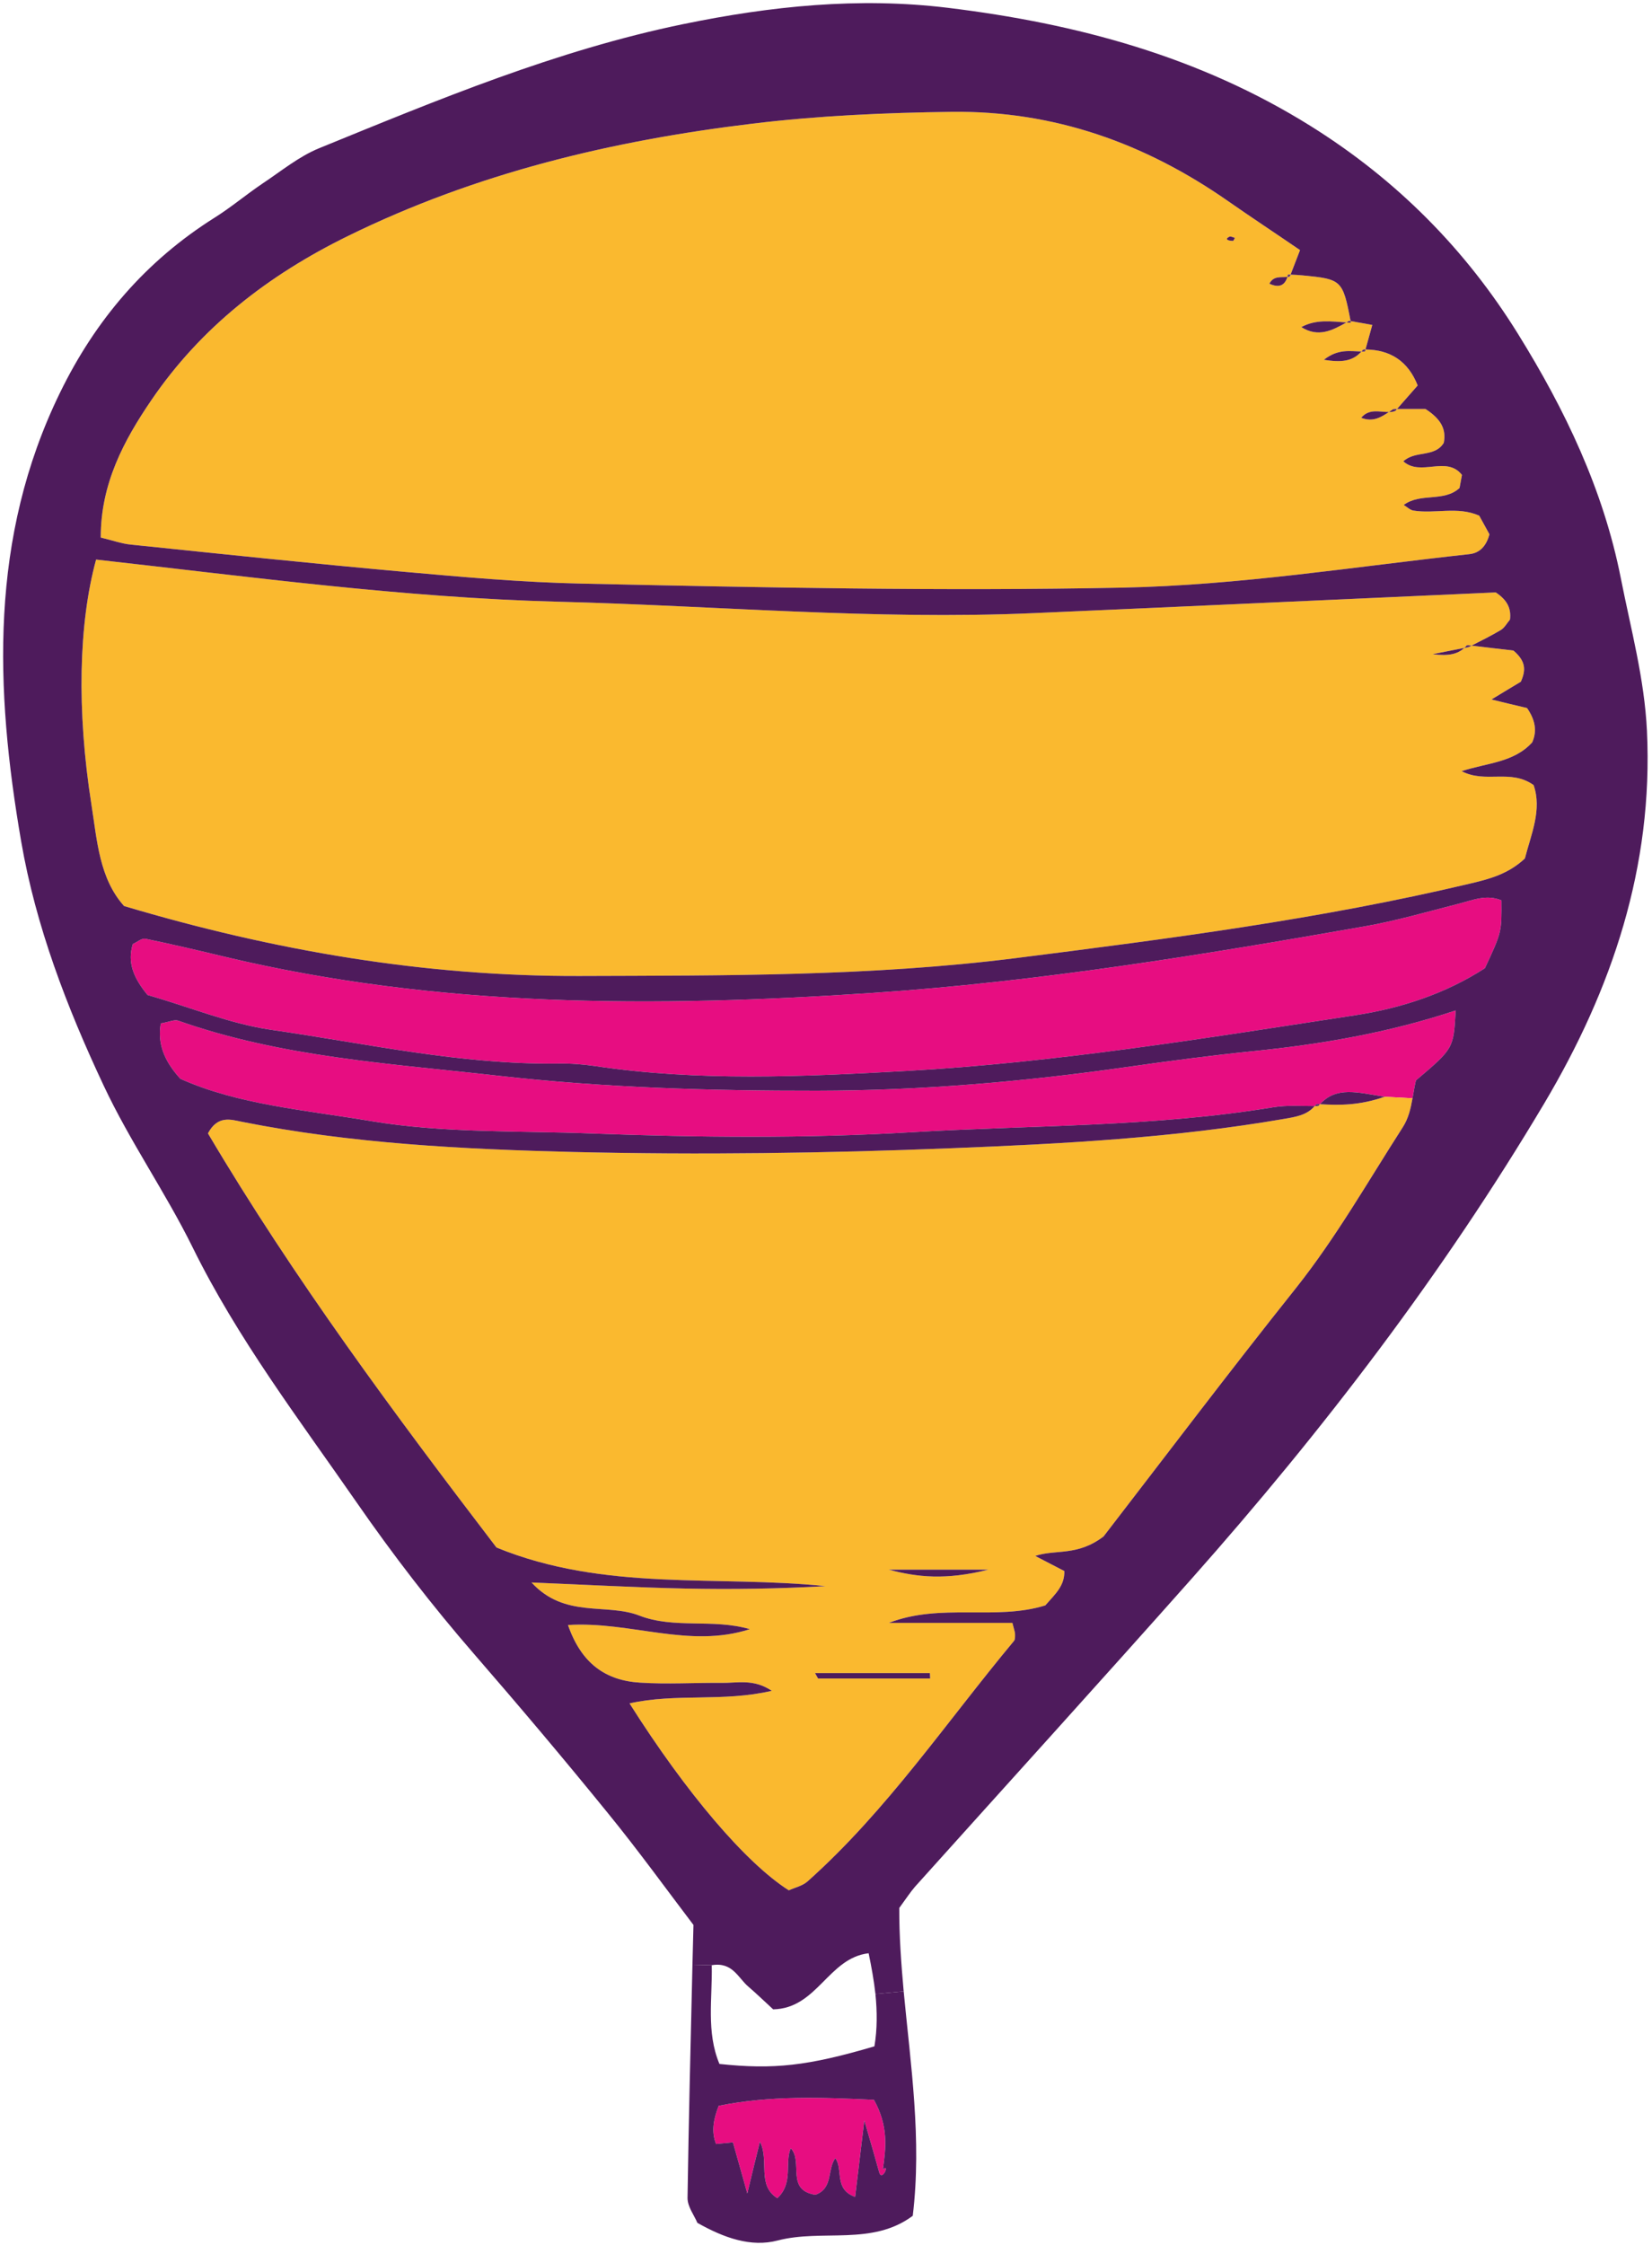 <?xml version="1.0" encoding="UTF-8"?>
<svg width="187px" height="254px" viewBox="0 0 187 254" version="1.1" xmlns="http://www.w3.org/2000/svg" xmlns:xlink="http://www.w3.org/1999/xlink">
    <!-- Generator: Sketch 43.2 (39069) - http://www.bohemiancoding.com/sketch -->
    <title>balloon1</title>
    <desc>Created with Sketch.</desc>
    <defs></defs>
    <g id="Welcome" stroke="none" stroke-width="1" fill="none" fill-rule="evenodd">
        <g id="balloon1">
            <g id="Page-1">
                <path d="M160.277,122.248 C160.12,122.903 160.02,123.586 159.892,124.27 L156.737,124.099 C153.611,123.601 151.284,122.903 149.414,124.939 C149.286,124.939 149.143,124.939 149.015,124.925 C148.957,125.01 148.9,125.081 148.815,125.152 C147.259,125.152 145.689,125.038 144.175,125.28 C130.6,127.529 116.853,127.302 103.178,128.113 C91.159,128.825 79.111,128.711 67.063,128.255 C58.684,127.928 50.276,128.241 41.954,126.846 C34.545,125.594 26.979,125.01 20.413,122.063 C18.486,119.942 17.829,118.006 18.2,115.8 C19.157,115.629 19.742,115.345 20.17,115.487 C31.904,119.629 44.209,120.341 56.428,121.722 C68.419,123.074 80.424,123.43 92.472,123.416 C104.263,123.401 115.954,122.391 127.617,120.725 C132.313,120.056 137.038,119.43 141.763,118.946 C149.571,118.163 157.251,116.839 164.774,114.334 C164.546,118.633 164.546,118.633 160.277,122.248" id="Fill-1" fill="#E70D81"></path>
                <path d="M169.956,101.878 C169.984,105.423 170.013,105.437 168.086,109.551 C163.646,112.426 158.593,114.092 153.325,114.889 C136.467,117.465 119.594,120.227 102.564,121.181 C90.859,121.835 79.068,122.376 67.363,120.625 C65.992,120.426 64.579,120.312 63.18,120.341 C52.188,120.483 41.497,118.077 30.719,116.526 C26.08,115.857 21.612,113.992 16.701,112.583 C15.088,110.618 14.403,108.896 15.031,106.818 C15.516,106.604 16.045,106.135 16.459,106.22 C19.456,106.832 22.454,107.544 25.437,108.256 C49.662,114.035 74.186,114.006 98.853,112.341 C117.581,111.074 136.053,108.056 154.51,104.811 C158.079,104.184 161.576,103.159 165.102,102.263 C166.701,101.85 168.271,101.167 169.956,101.878" id="Fill-3" fill="#E70D81"></path>
                <path d="M158.85,52.199 C160.82,53.964 163.732,51.502 165.488,53.737 C165.402,54.192 165.316,54.705 165.216,55.217 C163.432,56.854 160.806,55.715 158.893,57.139 C159.264,57.352 159.592,57.694 159.963,57.765 C162.419,58.178 164.988,57.253 167.443,58.349 C167.843,59.089 168.243,59.801 168.6,60.456 C168.257,61.737 167.543,62.576 166.316,62.705 C153.254,64.128 140.293,66.221 127.088,66.491 C106.647,66.904 86.234,66.477 65.807,66.036 C59.112,65.893 52.403,65.295 45.722,64.697 C35.416,63.772 25.124,62.69 14.831,61.623 C13.761,61.523 12.733,61.139 11.405,60.826 C11.391,54.733 14.032,49.822 17.13,45.281 C22.754,37.025 30.362,31.132 39.384,26.705 C53.887,19.588 69.233,15.915 85.163,13.993 C92.686,13.082 100.209,12.755 107.775,12.655 C119.337,12.527 129.601,16.2 138.979,22.734 C141.649,24.598 144.375,26.392 147.159,28.299 C146.802,29.239 146.445,30.15 146.088,31.075 C145.988,31.075 145.888,31.061 145.788,31.061 C145.774,31.16 145.746,31.246 145.731,31.331 C145.003,31.417 144.161,31.175 143.69,32.1 C144.789,32.612 145.432,32.299 145.731,31.331 C145.831,31.331 145.917,31.317 146.003,31.289 C146.031,31.217 146.06,31.146 146.088,31.075 C146.545,31.089 147.002,31.118 147.444,31.16 C151.855,31.588 151.998,31.673 152.883,36.328 C152.826,36.313 152.783,36.313 152.726,36.299 C152.626,36.356 152.526,36.413 152.412,36.484 C150.699,36.37 148.986,36.1 147.302,37.011 C149.243,38.235 150.842,37.367 152.412,36.484 C152.583,36.499 152.755,36.513 152.926,36.513 C152.912,36.456 152.897,36.385 152.883,36.328 C153.625,36.456 154.396,36.598 155.338,36.769 C155.067,37.765 154.81,38.662 154.567,39.545 L154.311,39.545 C154.253,39.63 154.182,39.701 154.111,39.772 C152.826,39.744 151.456,39.445 149.857,40.712 C151.755,41.011 153.069,40.94 154.111,39.772 L154.51,39.772 C154.525,39.701 154.553,39.616 154.567,39.545 C157.408,39.573 159.407,40.897 160.477,43.616 C159.706,44.498 158.921,45.381 158.136,46.278 L157.736,46.278 C157.565,46.392 157.394,46.506 157.223,46.619 C156.166,46.634 154.981,46.192 154.082,47.274 C155.395,47.787 156.323,47.217 157.223,46.619 C157.48,46.619 157.708,46.591 157.936,46.506 C158.008,46.434 158.065,46.349 158.136,46.278 L161.362,46.278 C163.161,47.445 163.718,48.598 163.432,50.107 C162.39,51.801 160.235,50.932 158.85,52.199 M139.151,26.79 C138.68,27.018 138.837,27.232 139.565,27.26 C139.636,27.26 139.707,27.032 139.793,26.919 C139.579,26.862 139.308,26.705 139.151,26.79" id="Fill-5" fill="#FAB92F"></path>
                <path d="M166.373,99.985 C149.471,103.999 132.284,106.22 115.083,108.398 C98.639,110.476 82.123,110.376 65.621,110.433 C48.163,110.49 31.105,107.601 14.046,102.519 C11.234,99.387 10.991,95.103 10.349,91.031 C8.665,80.355 8.907,70.519 10.877,63.316 C28.235,65.252 45.651,67.63 63.209,68.085 C81.109,68.541 98.981,70.163 116.91,69.38 C134.497,68.612 152.069,67.8 169.313,67.032 C170.669,67.928 171.069,68.896 170.926,70.106 C170.584,70.505 170.312,71.032 169.884,71.288 C168.814,71.928 167.686,72.484 166.572,73.053 C166.401,73.039 166.23,73.01 166.059,72.996 C165.959,73.11 165.859,73.224 165.759,73.309 C164.845,73.494 163.817,73.694 162.162,74.021 C164.032,74.263 165.017,73.992 165.759,73.309 C165.93,73.281 166.087,73.252 166.244,73.224 C166.358,73.167 166.458,73.11 166.572,73.053 C168.3,73.266 169.998,73.452 171.312,73.608 C172.753,74.832 172.725,75.857 172.154,77.138 C171.169,77.722 170.056,78.405 168.828,79.145 C170.255,79.501 171.597,79.814 172.853,80.113 C173.767,81.423 174.024,82.704 173.439,83.999 C171.355,86.291 168.371,86.305 165.445,87.259 C168.214,88.683 170.926,86.96 173.596,88.825 C174.581,91.629 173.296,94.448 172.611,97.138 C170.712,98.917 168.557,99.473 166.373,99.985" id="Fill-7" fill="#FAB92F"></path>
                <path d="M105.291,189.92 C105.277,189.721 105.277,189.507 105.262,189.308 L92.258,189.308 C92.372,189.507 92.486,189.721 92.601,189.92 L105.291,189.92 Z M77.498,179.742 C82.808,179.856 88.118,179.771 93.443,179.472 C81.138,178.205 68.476,180.127 56.2,175.102 C44.694,160.056 33.232,144.625 23.539,128.241 C24.652,126.149 26.166,126.69 27.379,126.932 C39.784,129.394 52.303,130.035 64.936,130.348 C79.225,130.69 93.471,130.49 107.732,129.921 C120.322,129.423 132.898,128.754 145.346,126.604 C146.659,126.376 147.93,126.191 148.815,125.152 L149.214,125.152 C149.272,125.081 149.343,125.01 149.414,124.939 C151.627,125.067 153.854,125.095 156.737,124.099 L159.892,124.27 C159.692,125.394 159.449,126.533 158.764,127.586 C154.839,133.693 151.256,139.999 146.716,145.721 C139.051,155.33 131.642,165.138 124.919,173.849 C121.921,176.127 119.494,175.273 117.182,176.056 C118.395,176.682 119.466,177.237 120.479,177.764 C120.522,179.458 119.423,180.383 118.324,181.65 C112.699,183.401 106.504,181.351 100.623,183.628 L114.598,183.628 C114.784,184.383 114.884,184.625 114.898,184.867 C114.898,185.137 114.926,185.493 114.784,185.664 C107.132,194.845 100.423,204.838 91.43,212.867 C90.845,213.393 89.974,213.578 89.289,213.891 C84.435,210.802 77.712,202.931 71.26,192.739 C76.513,191.557 81.823,192.611 87.362,191.315 C85.292,189.92 83.436,190.447 81.68,190.418 C78.611,190.39 75.514,190.589 72.445,190.39 C68.547,190.148 65.807,188.226 64.294,183.87 C71.431,183.429 77.997,186.561 84.878,184.34 C80.681,183.116 76.327,184.34 72.373,182.803 C68.633,181.351 63.937,183.159 60.168,179.059 C66.421,179.315 71.959,179.628 77.498,179.742 L77.498,179.742 Z M100.609,177.607 C103.835,178.461 107.047,178.817 111.872,177.607 L100.609,177.607 Z" id="Fill-9" fill="#FAB92F"></path>
                <path d="M87.99,248.724 C85.634,247.243 87.119,244.482 86.02,242.333 C85.549,244.226 85.163,245.806 84.592,248.183 C83.907,245.735 83.422,244.041 82.965,242.404 C82.109,242.489 81.595,242.532 81.052,242.589 C80.524,241.222 80.724,239.898 81.352,238.276 C87.176,237.08 93.129,237.322 98.924,237.592 C100.594,240.596 100.28,243.044 99.938,245.464 C100.766,244.767 99.838,246.888 99.524,245.806 C99.096,244.24 98.639,242.688 97.839,239.927 C97.397,243.628 97.097,246.062 96.797,248.582 C94.356,247.699 95.484,245.493 94.556,244.197 C93.614,245.464 94.342,247.614 92.301,248.34 C88.903,247.813 90.945,244.624 89.517,243.073 C88.775,244.724 89.86,246.987 87.99,248.724" id="Fill-11" fill="#E70D81"></path>
                <path d="M166.059,72.996 C166.23,73.01 166.401,73.039 166.573,73.053 C166.458,73.11 166.358,73.167 166.244,73.224 L166.059,72.996 Z" id="Fill-13" fill="#4E1B5C"></path>
                <path d="M166.244,73.224 C166.087,73.253 165.93,73.281 165.759,73.309 C165.859,73.224 165.959,73.11 166.059,72.996 L166.244,73.224 Z" id="Fill-15" fill="#4E1B5C"></path>
                <path d="M165.759,73.309 C165.017,73.992 164.032,74.263 162.162,74.021 C163.817,73.694 164.845,73.494 165.759,73.309" id="Fill-17" fill="#4E1B5C"></path>
                <path d="M157.736,46.278 L158.136,46.278 C158.065,46.349 158.008,46.434 157.936,46.505 L157.736,46.278 Z" id="Fill-19" fill="#4E1B5C"></path>
                <path d="M157.936,46.506 C157.708,46.591 157.48,46.619 157.223,46.619 C157.394,46.506 157.565,46.392 157.736,46.278 L157.936,46.506 Z" id="Fill-21" fill="#4E1B5C"></path>
                <path d="M154.082,47.274 C154.981,46.192 156.166,46.634 157.222,46.619 C156.323,47.217 155.395,47.787 154.082,47.274" id="Fill-23" fill="#4E1B5C"></path>
                <path d="M154.51,39.772 L154.31,39.545 L154.567,39.545 C154.553,39.616 154.525,39.701 154.51,39.772" id="Fill-25" fill="#4E1B5C"></path>
                <path d="M154.111,39.772 C154.182,39.701 154.253,39.63 154.311,39.545 L154.51,39.772 L154.111,39.772 Z" id="Fill-27" fill="#4E1B5C"></path>
                <path d="M149.857,40.712 C151.455,39.445 152.826,39.744 154.111,39.772 C153.068,40.94 151.755,41.011 149.857,40.712" id="Fill-29" fill="#4E1B5C"></path>
                <path d="M152.883,36.328 C152.897,36.384 152.911,36.456 152.926,36.513 L152.726,36.299 C152.783,36.313 152.826,36.313 152.883,36.328" id="Fill-31" fill="#4E1B5C"></path>
                <path d="M152.726,36.299 L152.926,36.512 C152.754,36.512 152.583,36.498 152.412,36.484 C152.526,36.413 152.626,36.356 152.726,36.299" id="Fill-33" fill="#4E1B5C"></path>
                <path d="M156.737,124.099 C153.854,125.095 151.627,125.067 149.414,124.939 C151.284,122.903 153.611,123.601 156.737,124.099" id="Fill-35" fill="#4E1B5C"></path>
                <path d="M152.412,36.484 C150.842,37.367 149.243,38.235 147.302,37.011 C148.986,36.1 150.699,36.37 152.412,36.484" id="Fill-37" fill="#4E1B5C"></path>
                <path d="M149.015,124.924 C149.143,124.939 149.286,124.939 149.414,124.939 C149.343,125.01 149.272,125.081 149.214,125.152 L149.015,124.924 Z" id="Fill-39" fill="#4E1B5C"></path>
                <path d="M149.015,124.924 L149.214,125.152 L148.815,125.152 C148.9,125.081 148.957,125.01 149.015,124.924" id="Fill-41" fill="#4E1B5C"></path>
                <path d="M146.088,31.075 C146.06,31.146 146.031,31.217 146.003,31.288 L145.788,31.061 C145.888,31.061 145.988,31.075 146.088,31.075" id="Fill-43" fill="#4E1B5C"></path>
                <path d="M145.788,31.061 L146.003,31.288 C145.917,31.317 145.831,31.331 145.731,31.331 C145.746,31.246 145.774,31.16 145.788,31.061" id="Fill-45" fill="#4E1B5C"></path>
                <path d="M145.731,31.331 C145.432,32.299 144.789,32.612 143.69,32.1 C144.161,31.175 145.003,31.417 145.731,31.331" id="Fill-47" fill="#4E1B5C"></path>
                <path d="M139.793,26.919 C139.707,27.032 139.636,27.26 139.565,27.26 C138.837,27.232 138.679,27.018 139.151,26.79 C139.308,26.705 139.579,26.862 139.793,26.919" id="Fill-49" fill="#4E1B5C"></path>
                <path d="M100.609,177.607 L111.871,177.607 C107.047,178.817 103.835,178.461 100.609,177.607" id="Fill-51" fill="#4E1B5C"></path>
                <path d="M105.262,189.308 C105.276,189.507 105.276,189.721 105.291,189.92 L92.6,189.92 C92.486,189.721 92.372,189.507 92.258,189.308 L105.262,189.308 Z" id="Fill-53" fill="#4E1B5C"></path>
                <path d="M80.567,222.361 C80.652,226.105 79.924,229.92 81.438,233.535 C87.576,234.19 91.444,233.763 98.981,231.542 C99.31,229.592 99.295,227.614 99.095,225.621 L102.293,225.322 C103.078,233.621 104.363,242.076 103.321,250.717 C98.724,254.147 93.071,252.197 88.047,253.507 C85.006,254.304 81.966,253.222 78.939,251.514 C78.611,250.702 77.812,249.692 77.826,248.681 C77.954,240.055 78.169,231.443 78.383,222.304 L80.567,222.361 Z M98.924,237.592 C93.129,237.322 87.176,237.08 81.352,238.275 C80.724,239.898 80.524,241.222 81.052,242.589 C81.595,242.532 82.108,242.489 82.965,242.404 C83.422,244.041 83.907,245.734 84.592,248.183 C85.163,245.806 85.549,244.226 86.02,242.332 C87.119,244.482 85.634,247.243 87.99,248.724 C89.86,246.987 88.775,244.724 89.517,243.073 C90.945,244.624 88.903,247.813 92.301,248.339 C94.342,247.613 93.614,245.464 94.556,244.197 C95.484,245.492 94.356,247.699 96.797,248.581 C97.097,246.062 97.397,243.628 97.839,239.927 C98.639,242.688 99.095,244.24 99.524,245.806 C99.838,246.887 100.766,244.767 99.938,245.464 C100.28,243.044 100.594,240.596 98.924,237.592 L98.924,237.592 Z" id="Fill-55" fill="#4E1B5C"></path>
                <path d="M65.621,110.433 C82.123,110.376 98.639,110.476 115.083,108.398 C132.285,106.22 149.471,103.999 166.373,99.985 C168.557,99.473 170.712,98.918 172.611,97.138 C173.296,94.448 174.581,91.629 173.596,88.825 C170.926,86.96 168.214,88.683 165.445,87.259 C168.371,86.306 171.355,86.291 173.439,84 C174.024,82.704 173.767,81.423 172.854,80.114 C171.597,79.815 170.256,79.501 168.828,79.146 C170.056,78.405 171.169,77.722 172.154,77.138 C172.725,75.857 172.754,74.832 171.312,73.608 C169.999,73.452 168.3,73.267 166.573,73.053 C167.686,72.484 168.814,71.929 169.884,71.288 C170.313,71.032 170.584,70.505 170.926,70.107 C171.069,68.897 170.669,67.929 169.313,67.032 C152.069,67.8 134.497,68.612 116.911,69.381 C98.981,70.163 81.109,68.541 63.209,68.085 C45.651,67.63 28.235,65.252 10.877,63.317 C8.907,70.519 8.665,80.355 10.349,91.032 C10.991,95.103 11.234,99.387 14.046,102.519 C31.105,107.601 48.163,110.49 65.621,110.433 M87.362,191.315 C81.823,192.61 76.513,191.557 71.26,192.739 C77.712,202.931 84.435,210.802 89.289,213.891 C89.974,213.578 90.845,213.393 91.43,212.866 C100.423,204.838 107.132,194.845 114.784,185.664 C114.926,185.493 114.898,185.137 114.898,184.867 C114.884,184.625 114.784,184.383 114.598,183.628 L100.623,183.628 C106.504,181.351 112.699,183.401 118.324,181.65 C119.423,180.383 120.522,179.458 120.479,177.764 C119.466,177.237 118.395,176.682 117.182,176.055 C119.494,175.273 121.921,176.127 124.919,173.849 C131.642,165.137 139.051,155.33 146.716,145.721 C151.256,139.999 154.839,133.693 158.764,127.586 C159.449,126.533 159.692,125.394 159.892,124.27 C160.02,123.586 160.12,122.903 160.277,122.248 C164.546,118.633 164.546,118.633 164.774,114.334 C157.251,116.839 149.571,118.163 141.763,118.946 C137.038,119.43 132.313,120.056 127.617,120.725 C115.954,122.391 104.263,123.401 92.472,123.415 C80.424,123.43 68.419,123.074 56.428,121.722 C44.209,120.341 31.904,119.629 20.17,115.487 C19.742,115.344 19.157,115.629 18.2,115.8 C17.829,118.006 18.486,119.942 20.413,122.063 C26.979,125.01 34.545,125.593 41.954,126.846 C50.276,128.241 58.684,127.928 67.063,128.255 C79.111,128.711 91.159,128.825 103.178,128.113 C116.853,127.302 130.6,127.529 144.175,125.28 C145.689,125.038 147.259,125.152 148.815,125.152 C147.93,126.191 146.659,126.376 145.346,126.604 C132.898,128.753 120.322,129.423 107.732,129.921 C93.471,130.49 79.225,130.689 64.936,130.348 C52.303,130.035 39.784,129.394 27.379,126.931 C26.166,126.689 24.652,126.149 23.539,128.241 C33.232,144.625 44.694,160.056 56.2,175.102 C68.476,180.127 81.138,178.205 93.443,179.472 C88.118,179.771 82.808,179.856 77.498,179.742 C71.959,179.628 66.421,179.315 60.168,179.059 C63.937,183.159 68.633,181.351 72.373,182.803 C76.327,184.34 80.681,183.116 84.878,184.34 C77.997,186.561 71.431,183.429 64.294,183.87 C65.807,188.226 68.547,190.148 72.445,190.39 C75.514,190.589 78.611,190.39 81.68,190.418 C83.436,190.447 85.292,189.92 87.362,191.315 M84.721,224.795 C83.55,223.813 82.936,221.962 80.567,222.361 L78.383,222.304 C78.426,220.824 78.454,219.315 78.497,217.806 C75.528,213.906 72.273,209.393 68.762,205.094 C63.837,199.03 58.784,193.052 53.659,187.144 C48.891,181.65 44.466,175.913 40.326,169.935 C33.817,160.554 26.894,151.472 21.797,141.123 C18.728,134.903 14.717,129.181 11.734,122.832 C7.551,113.935 4.054,104.811 2.398,95.217 C-0.571,77.993 -1.214,60.825 6.795,44.427 C10.82,36.171 16.516,29.523 24.296,24.627 C26.18,23.445 27.893,21.993 29.734,20.755 C31.833,19.36 33.831,17.709 36.129,16.769 C49.562,11.289 62.966,5.694 77.312,2.734 C87.262,0.684 97.197,-0.341 107.289,0.883 C121.864,2.662 135.753,6.378 148.386,14.278 C158.093,20.342 165.902,28.214 171.84,37.794 C177.15,46.349 181.49,55.388 183.474,65.438 C184.602,71.174 186.143,76.768 186.429,82.704 C187.157,98.078 182.475,111.928 174.809,124.839 C163.361,144.084 149.785,161.835 134.925,178.589 C124.548,190.276 114.027,201.849 103.578,213.478 C103.035,214.105 102.579,214.817 101.794,215.884 C101.779,219.002 102.008,222.147 102.293,225.322 L99.096,225.621 C98.924,224.098 98.653,222.574 98.325,221.009 C93.743,221.55 92.515,227.258 87.519,227.357 C86.719,226.631 85.749,225.678 84.721,224.795 M98.853,112.341 C74.186,114.006 49.662,114.035 25.438,108.256 C22.454,107.544 19.456,106.832 16.459,106.22 C16.045,106.135 15.517,106.604 15.031,106.818 C14.403,108.896 15.088,110.618 16.701,112.583 C21.612,113.992 26.08,115.857 30.719,116.526 C41.497,118.077 52.189,120.483 63.18,120.341 C64.579,120.312 65.992,120.426 67.363,120.625 C79.068,122.376 90.859,121.835 102.564,121.181 C119.594,120.227 136.467,117.465 153.326,114.889 C158.593,114.092 163.646,112.426 168.086,109.551 C170.013,105.437 169.984,105.423 169.956,101.878 C168.271,101.167 166.701,101.85 165.102,102.263 C161.576,103.159 158.079,104.184 154.51,104.811 C136.053,108.056 117.581,111.074 98.853,112.341 M163.432,50.107 C163.718,48.598 163.161,47.445 161.362,46.278 L158.136,46.278 C158.921,45.381 159.706,44.498 160.477,43.616 C159.407,40.897 157.408,39.573 154.567,39.545 C154.81,38.662 155.067,37.765 155.338,36.769 C154.396,36.598 153.625,36.456 152.883,36.328 C151.998,31.673 151.855,31.587 147.444,31.16 C147.002,31.118 146.545,31.089 146.088,31.075 C146.445,30.15 146.802,29.239 147.159,28.299 C144.375,26.392 141.649,24.598 138.979,22.733 C129.601,16.2 119.337,12.527 107.775,12.655 C100.209,12.755 92.686,13.082 85.163,13.993 C69.233,15.915 53.887,19.588 39.384,26.705 C30.362,31.132 22.754,37.025 17.13,45.281 C14.032,49.822 11.391,54.733 11.405,60.825 C12.733,61.139 13.761,61.523 14.831,61.623 C25.124,62.69 35.416,63.772 45.722,64.697 C52.403,65.295 59.112,65.893 65.807,66.035 C86.234,66.477 106.647,66.904 127.088,66.491 C140.293,66.22 153.254,64.128 166.316,62.704 C167.543,62.576 168.257,61.736 168.6,60.455 C168.243,59.801 167.843,59.089 167.443,58.349 C164.988,57.253 162.419,58.178 159.963,57.765 C159.592,57.694 159.264,57.352 158.893,57.139 C160.806,55.715 163.432,56.854 165.216,55.217 C165.316,54.705 165.402,54.192 165.488,53.737 C163.732,51.502 160.82,53.964 158.85,52.199 C160.235,50.932 162.39,51.801 163.432,50.107" id="Fill-57" fill="#4E1B5C"></path>
            </g>
        </g>
    </g>
</svg>